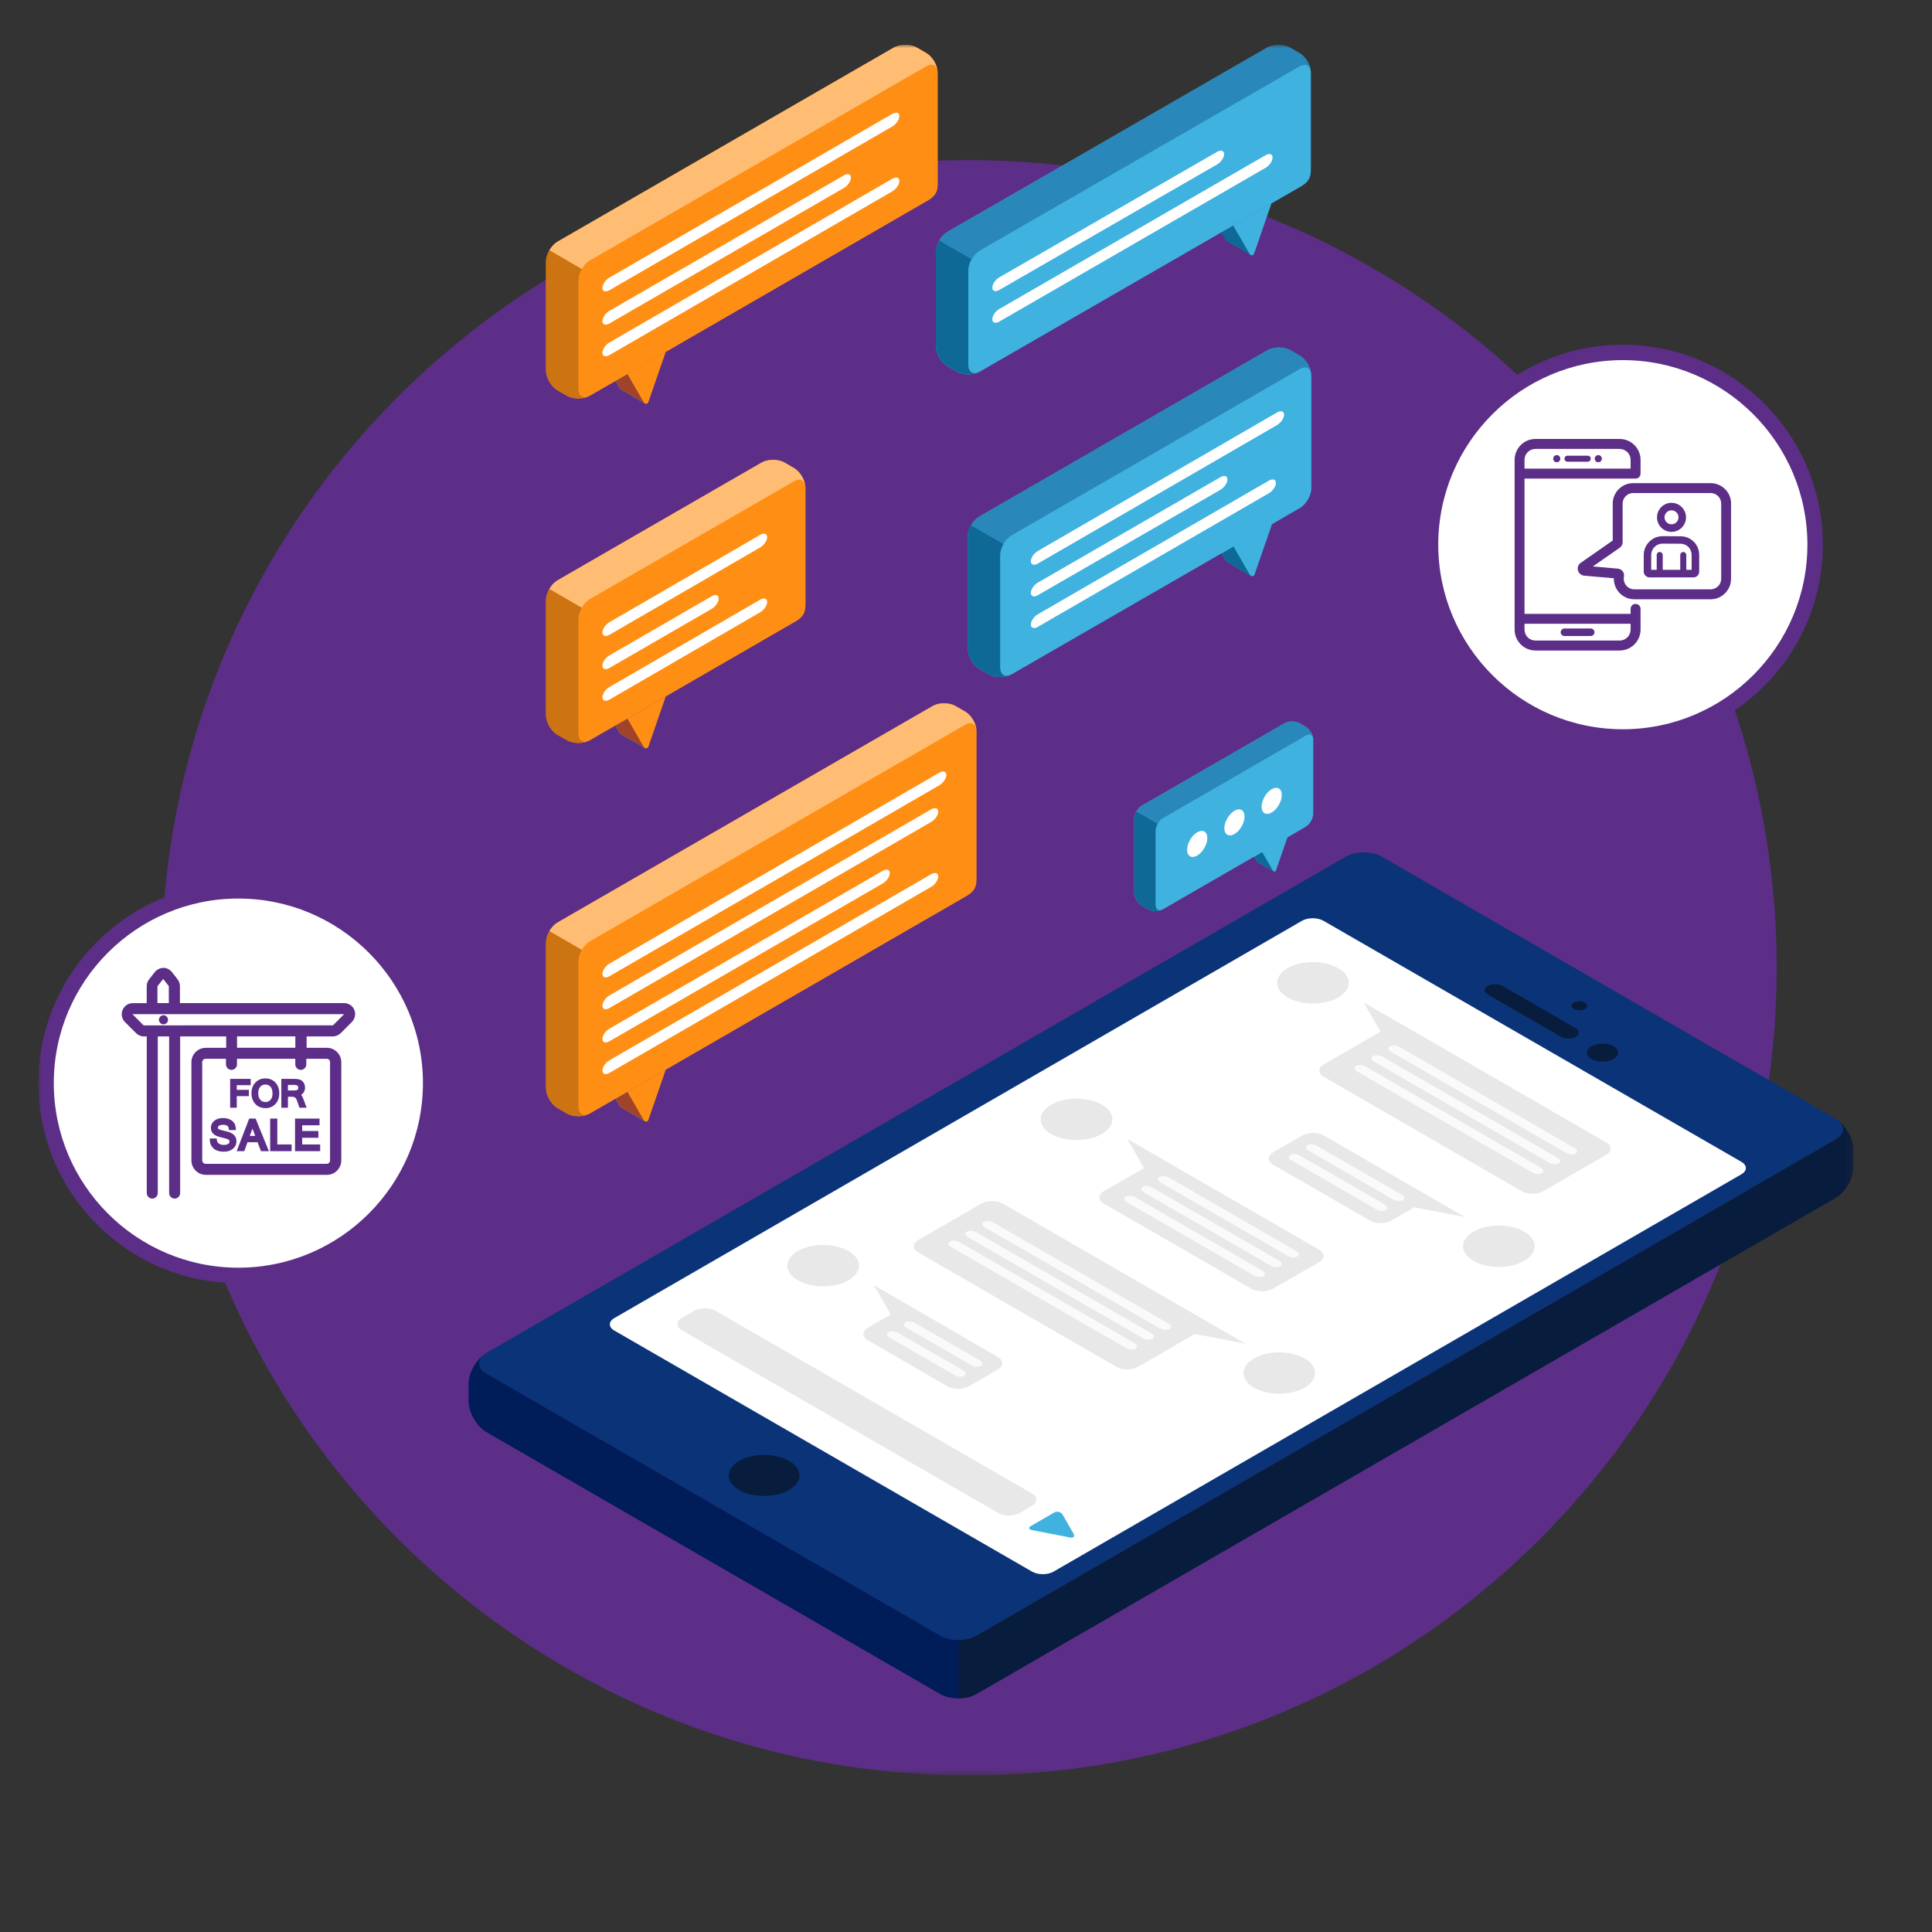 <svg width="302" height="302" viewBox="0 0 302 302" fill="none" xmlns="http://www.w3.org/2000/svg">
<rect x="0" y="0" width="302" height="302" fill="#333333" stroke="none"/>
<g transform="translate(-9, -6)">
<mask id="mask0_430_238225" style="mask-type:luminance" maskUnits="userSpaceOnUse" x="15" y="13" width="284" height="271">
<path d="M298.745 13H15V283.519H298.745V13Z" fill="white"/>
</mask>
<g mask="url(#mask0_430_238225)">
<path d="M286.718 157.276C286.718 226.998 230.197 283.519 160.475 283.519C90.753 283.519 34.232 226.998 34.232 157.276C34.232 87.553 90.753 31.032 160.475 31.032C230.197 31.032 286.718 87.553 286.718 157.276Z" fill="#5C2E87"/>
<path d="M85.052 220.72L155.991 261.673C157.546 262.575 160.069 262.575 161.624 261.673L295.932 184.117C297.487 183.224 297.487 181.768 295.932 180.867L224.994 139.913C223.439 139.012 220.916 139.012 219.361 139.913L85.052 217.469C83.498 218.362 83.498 219.818 85.052 220.72Z" fill="#0A3378"/>
<path d="M124.534 238.892C126.693 240.141 130.192 240.141 132.351 238.892C134.51 237.643 134.51 235.625 132.351 234.376C130.192 233.127 126.693 233.127 124.534 234.376C122.375 235.625 122.375 237.643 124.534 238.892Z" fill="#081C3D"/>
<path d="M155.991 261.673L85.053 220.72C83.663 219.917 83.523 218.668 84.615 217.775C83.266 218.792 82.241 220.728 82.241 222.349V224.996C82.241 226.791 83.498 228.975 85.053 229.868L155.991 270.821C156.769 271.268 157.786 271.492 158.804 271.492V262.343C157.786 262.343 156.769 262.12 155.991 261.673Z" fill="#001C59"/>
<path d="M295.925 193.266C297.48 192.372 298.737 190.189 298.737 188.394V185.747C298.737 184.125 297.703 182.198 296.355 181.172C297.455 182.066 297.314 183.315 295.925 184.117L161.617 261.673C160.839 262.119 159.822 262.343 158.804 262.343V271.491C159.822 271.491 160.839 271.268 161.617 270.821L295.925 193.266Z" fill="#081C3D"/>
<path d="M170.318 251.664L105.03 213.987C104.095 213.449 104.095 212.572 105.03 212.035L212.512 149.939C213.447 149.401 214.961 149.401 215.887 149.939L281.201 187.608C282.136 188.146 282.136 189.023 281.201 189.56L173.693 251.664C172.759 252.202 171.245 252.202 170.318 251.664Z" fill="white"/>
<path d="M165.024 242.499L115.6 213.962C114.666 213.424 114.666 212.547 115.6 212.01L117.503 210.909C118.438 210.372 119.951 210.372 120.878 210.909L170.301 239.447C171.236 239.984 171.236 240.861 170.301 241.399L168.399 242.499C167.464 243.037 165.95 243.037 165.024 242.499Z" fill="#E8E8E8"/>
<path d="M170.194 244.509L173.784 242.433C174.247 242.168 174.851 242.325 175.116 242.789L176.778 245.675C177.051 246.139 176.836 246.436 176.307 246.337L170.301 245.179C169.772 245.08 169.722 244.774 170.186 244.509" fill="#40B2E0"/>
<path d="M210.27 157.342C212.454 156.076 216.003 156.076 218.195 157.342C220.379 158.608 220.379 160.651 218.195 161.916C216.011 163.182 212.462 163.182 210.27 161.916C208.078 160.651 208.078 158.608 210.27 157.342Z" fill="#E8E8E8"/>
<path d="M260.075 184.573C261.009 185.11 261.009 185.987 260.075 186.525L250.248 192.199C249.313 192.737 247.8 192.737 246.873 192.199L215.929 174.332C214.994 173.794 214.994 172.918 215.929 172.38L224.796 167.26L222.157 162.686L260.075 184.573Z" fill="#E8E8E8"/>
<path d="M227.765 169.658L255.12 185.449C255.583 185.722 255.666 186.111 255.302 186.318C254.938 186.524 254.26 186.483 253.796 186.21L226.442 170.419C225.979 170.155 225.896 169.766 226.26 169.551C226.624 169.344 227.294 169.385 227.765 169.658Z" fill="#FAFAFA"/>
<path d="M225.118 171.188L252.473 186.979C252.936 187.252 253.019 187.641 252.655 187.847C252.291 188.054 251.613 188.013 251.149 187.74L223.795 171.949C223.332 171.685 223.249 171.296 223.613 171.081C223.977 170.874 224.647 170.915 225.118 171.188Z" fill="#FAFAFA"/>
<path d="M222.472 172.727L249.826 188.518C250.29 188.79 250.372 189.179 250.008 189.386C249.644 189.593 248.966 189.551 248.503 189.278L221.148 173.488C220.685 173.223 220.602 172.834 220.966 172.619C221.33 172.412 222 172.454 222.472 172.727Z" fill="#FAFAFA"/>
<path d="M205.01 218.337C207.194 217.072 210.743 217.072 212.935 218.337C215.127 219.603 215.118 221.646 212.935 222.912C210.751 224.177 207.202 224.177 205.01 222.912C202.818 221.646 202.818 219.603 205.01 218.337Z" fill="#E8E8E8"/>
<path d="M195.77 214.524L186.886 219.661C185.951 220.199 184.438 220.199 183.511 219.661L152.55 201.786C151.615 201.248 151.615 200.371 152.55 199.834L162.385 194.143C163.32 193.605 164.834 193.605 165.76 194.143L203.694 216.046L195.77 214.524Z" fill="#E8E8E8"/>
<path d="M164.279 197.097L191.634 212.887C192.097 213.16 192.18 213.549 191.816 213.756C191.452 213.963 190.774 213.921 190.311 213.648L162.956 197.858C162.493 197.585 162.41 197.204 162.774 196.989C163.138 196.782 163.808 196.824 164.279 197.097Z" fill="#FAFAFA"/>
<path d="M161.633 198.634L188.988 214.425C189.451 214.698 189.533 215.087 189.17 215.294C188.806 215.5 188.127 215.459 187.664 215.186L160.309 199.395C159.846 199.122 159.764 198.742 160.127 198.527C160.491 198.32 161.161 198.361 161.633 198.634Z" fill="#FAFAFA"/>
<path d="M158.986 200.164L186.341 215.955C186.804 216.228 186.887 216.617 186.523 216.823C186.159 217.03 185.48 216.989 185.017 216.716L157.663 200.925C157.199 200.652 157.117 200.272 157.481 200.056C157.844 199.85 158.514 199.891 158.986 200.164Z" fill="#FAFAFA"/>
<path d="M173.312 178.683C175.496 177.417 179.044 177.417 181.236 178.683C183.428 179.948 183.42 181.991 181.236 183.257C179.053 184.522 175.504 184.522 173.312 183.257C171.12 181.991 171.12 179.948 173.312 178.683Z" fill="#E8E8E8"/>
<path d="M215.209 201.347C216.143 201.885 216.143 202.762 215.209 203.299L207.971 207.444C207.036 207.981 205.523 207.981 204.596 207.444L181.551 194.143C180.616 193.605 180.616 192.728 181.551 192.191L187.829 188.592L185.191 184.018L215.209 201.347Z" fill="#E8E8E8"/>
<path d="M191.767 190.097L211.602 201.545C212.066 201.818 212.148 202.207 211.784 202.414C211.42 202.621 210.75 202.579 210.279 202.306L190.443 190.858C189.98 190.585 189.897 190.205 190.261 189.99C190.625 189.783 191.295 189.824 191.767 190.097Z" fill="#FAFAFA"/>
<path d="M189.119 191.627L208.955 203.075C209.418 203.348 209.501 203.737 209.137 203.944C208.773 204.151 208.103 204.109 207.631 203.836L187.796 192.388C187.333 192.115 187.25 191.735 187.614 191.52C187.978 191.313 188.648 191.354 189.119 191.627Z" fill="#FAFAFA"/>
<path d="M186.473 193.159L206.308 204.607C206.772 204.88 206.854 205.268 206.49 205.475C206.126 205.682 205.456 205.641 204.985 205.368L185.149 193.92C184.686 193.647 184.603 193.266 184.967 193.051C185.331 192.844 186.001 192.886 186.473 193.159Z" fill="#FAFAFA"/>
<path d="M239.33 198.518C241.513 197.252 245.062 197.252 247.254 198.518C249.438 199.784 249.438 201.827 247.254 203.092C245.07 204.358 241.522 204.358 239.33 203.092C237.146 201.827 237.146 199.784 239.33 198.518Z" fill="#E8E8E8"/>
<path d="M230.089 194.713L226.499 196.79C225.565 197.327 224.051 197.327 223.125 196.79L208.02 188.071C207.086 187.534 207.086 186.657 208.02 186.119L212.562 183.497C213.496 182.959 215.01 182.959 215.936 183.497L238.005 196.244L230.081 194.722L230.089 194.713Z" fill="#E8E8E8"/>
<path d="M214.861 185.102L228.096 192.745C228.559 193.01 228.642 193.399 228.278 193.614C227.914 193.82 227.244 193.779 226.772 193.506L213.538 185.863C213.074 185.59 212.992 185.21 213.356 184.994C213.719 184.788 214.389 184.829 214.861 185.102Z" fill="#FAFAFA"/>
<path d="M212.214 186.632L225.449 194.275C225.912 194.54 225.995 194.929 225.631 195.144C225.267 195.351 224.589 195.309 224.125 195.036L210.891 187.393C210.427 187.12 210.345 186.74 210.709 186.525C211.073 186.318 211.743 186.359 212.214 186.632Z" fill="#FAFAFA"/>
<path d="M133.708 201.554C135.891 200.288 139.44 200.288 141.632 201.554C143.824 202.819 143.816 204.862 141.632 206.128C139.448 207.394 135.9 207.394 133.708 206.128C131.524 204.862 131.524 202.819 133.708 201.554Z" fill="#E8E8E8"/>
<path d="M164.975 218.114C165.91 218.652 165.91 219.529 164.975 220.066L160.45 222.697C159.516 223.235 158.002 223.235 157.075 222.697L144.66 215.492C143.725 214.955 143.725 214.078 144.66 213.54L148.233 211.456L145.594 206.881L164.975 218.106V218.114Z" fill="#E8E8E8"/>
<path d="M152.029 212.803L162.162 218.643C162.626 218.908 162.708 219.297 162.344 219.512C161.98 219.719 161.302 219.677 160.839 219.404L150.706 213.564C150.243 213.291 150.16 212.911 150.524 212.696C150.888 212.489 151.558 212.53 152.029 212.803Z" fill="#FAFAFA"/>
<path d="M149.382 214.342L159.515 220.182C159.979 220.446 160.061 220.835 159.697 221.05C159.333 221.257 158.655 221.216 158.192 220.943L148.059 215.103C147.596 214.83 147.513 214.449 147.877 214.234C148.241 214.027 148.911 214.069 149.382 214.342Z" fill="#FAFAFA"/>
<path d="M255.013 163.711C255.492 163.984 256.262 163.984 256.733 163.711C257.213 163.438 257.213 162.991 256.733 162.718C256.253 162.445 255.484 162.445 255.013 162.718C254.533 162.991 254.533 163.438 255.013 163.711Z" fill="#081C3D"/>
<path d="M257.767 171.536C258.718 172.09 260.265 172.09 261.216 171.536C262.168 170.99 262.168 170.097 261.216 169.543C260.265 168.988 258.718 168.988 257.767 169.543C256.816 170.089 256.816 170.982 257.767 171.536Z" fill="#081C3D"/>
<path d="M255.335 168.07C255.972 167.706 255.939 167.094 255.261 166.697L243.912 160.146C243.234 159.757 242.175 159.732 241.538 160.105C240.901 160.469 240.934 161.089 241.612 161.478L252.961 168.029C253.639 168.418 254.698 168.442 255.335 168.07Z" fill="#081C3D"/>
<path d="M109.785 181.264L106.063 179.114C105.988 179.08 105.931 179.031 105.889 178.956L105.203 177.757L107.411 176.483L107.345 176.682L109.785 181.264Z" fill="#00DEBF"/>
<path d="M109.785 181.264L106.063 179.114C105.988 179.08 105.931 179.031 105.889 178.956L105.203 177.757L107.411 176.483L107.345 176.682L109.785 181.264Z" fill="#A1422B"/>
<path d="M107.073 176.664L109.654 181.13C109.819 181.42 110.241 181.379 110.349 181.064L113.07 173.198L107.073 176.664Z" fill="#FF8F14"/>
<path d="M161.658 120.325C161.658 119.176 160.847 117.778 159.855 117.207L158.391 116.363C157.398 115.792 155.785 115.792 154.793 116.363L96.154 150.194C95.162 150.765 94.351 152.163 94.351 153.313V176.093C94.351 177.243 95.162 178.641 96.154 179.212L97.618 180.055C98.611 180.626 100.224 180.626 101.217 180.055L160.02 146.1C161.642 145.182 161.65 144.247 161.65 143.106V120.325H161.658Z" fill="#FF8F14"/>
<path d="M97.651 180.073C98.148 180.345 98.776 180.486 99.413 180.486C99.744 180.486 100.083 180.445 100.398 180.37C100.083 180.445 99.752 180.486 99.413 180.486C98.776 180.486 98.139 180.345 97.651 180.073Z" fill="#4A246B"/>
<path d="M94.88 151.535C94.558 152.098 94.351 152.735 94.351 153.314V176.094C94.351 177.244 95.153 178.642 96.154 179.213L97.618 180.056C97.618 180.056 97.643 180.073 97.651 180.073C98.148 180.346 98.785 180.486 99.422 180.486C99.752 180.486 100.092 180.453 100.406 180.371C100.588 180.329 100.753 180.271 100.919 180.205C100.745 180.271 100.58 180.304 100.423 180.304C99.827 180.304 99.422 179.833 99.422 179.014V156.234C99.422 155.663 99.62 155.026 99.951 154.455L96.973 152.735L94.889 151.527L94.88 151.535Z" fill="#CC7312"/>
<path d="M154.908 116.289C154.866 116.314 154.825 116.33 154.784 116.355L145.213 121.881L154.792 116.355C154.792 116.355 154.875 116.314 154.908 116.289ZM160.127 117.381C160.508 117.67 160.855 118.067 161.112 118.514C160.847 118.067 160.508 117.662 160.127 117.381Z" fill="#9E82B5"/>
<path d="M156.587 115.933C155.983 115.933 155.388 116.057 154.908 116.297C154.866 116.314 154.825 116.338 154.792 116.363L145.213 121.889L96.154 150.203C95.657 150.492 95.211 150.972 94.888 151.543L96.973 152.751L99.951 154.471C100.273 153.9 100.72 153.412 101.216 153.131L159.854 119.3C160.144 119.134 160.417 119.052 160.657 119.052C161.112 119.052 161.451 119.325 161.591 119.829C161.517 119.391 161.343 118.944 161.103 118.539C160.839 118.092 160.5 117.687 160.119 117.405C160.036 117.339 159.945 117.281 159.854 117.232L158.382 116.38C157.886 116.09 157.232 115.95 156.587 115.95" fill="#FFBD73"/>
<path d="M94.88 151.535L96.973 152.743L94.88 151.535Z" fill="#E0AB70"/>
<path d="M104.26 156.63L155.835 126.777C156.438 126.43 156.926 126.587 156.926 127.133C156.926 127.679 156.438 128.398 155.835 128.746L104.26 158.599C103.656 158.946 103.168 158.789 103.168 158.243C103.168 157.697 103.656 156.977 104.26 156.63Z" fill="white"/>
<path d="M104.26 166.796L146.992 142.121C147.596 141.774 148.084 141.931 148.084 142.477C148.084 143.023 147.596 143.742 146.992 144.09L104.26 168.764C103.656 169.112 103.168 168.954 103.168 168.408C103.168 167.863 103.656 167.143 104.26 166.796Z" fill="white"/>
<path d="M104.26 171.743L154.561 142.651C155.165 142.304 155.653 142.461 155.653 143.007C155.653 143.553 155.165 144.272 154.561 144.62L104.26 173.711C103.656 174.059 103.168 173.902 103.168 173.356C103.168 172.81 103.656 172.09 104.26 171.743Z" fill="white"/>
<path d="M104.26 161.601L154.561 132.51C155.165 132.162 155.653 132.319 155.653 132.865C155.653 133.411 155.165 134.131 154.561 134.478L104.26 163.57C103.656 163.917 103.168 163.76 103.168 163.214C103.168 162.668 103.656 161.949 104.26 161.601Z" fill="white"/>
<path d="M109.786 69.058L106.064 66.907C105.989 66.874 105.932 66.825 105.89 66.75L105.204 65.551L107.412 64.277L107.346 64.476L109.786 69.058Z" fill="#00DEBF"/>
<path d="M109.786 69.058L106.064 66.907C105.989 66.874 105.932 66.825 105.89 66.75L105.204 65.551L107.412 64.277L107.346 64.476L109.786 69.058Z" fill="#A1422B"/>
<path d="M107.073 64.458L109.654 68.924C109.819 69.214 110.241 69.172 110.349 68.858L113.07 60.992L107.073 64.458Z" fill="#FF8F14"/>
<path d="M155.587 17.4C155.587 16.25 154.776 14.852 153.783 14.282L152.319 13.438C151.327 12.867 149.714 12.867 148.721 13.438L96.154 43.779C95.162 44.358 94.351 45.747 94.351 46.897V63.896C94.351 65.045 95.153 66.443 96.154 67.014L97.618 67.858C98.611 68.437 100.224 68.437 101.225 67.858L153.957 37.393C155.578 36.475 155.587 35.548 155.587 34.399V17.4Z" fill="#FF8F14"/>
<path d="M97.651 67.875C98.148 68.148 98.776 68.288 99.413 68.288C99.744 68.288 100.083 68.247 100.398 68.172C100.083 68.247 99.752 68.288 99.413 68.288C98.776 68.288 98.139 68.148 97.651 67.875Z" fill="#4A246B"/>
<path d="M94.88 45.119C94.558 45.682 94.351 46.319 94.351 46.898V63.888C94.351 65.037 95.153 66.435 96.154 67.006L97.618 67.85C97.618 67.85 97.643 67.866 97.651 67.866C98.148 68.139 98.785 68.28 99.422 68.28C99.752 68.28 100.092 68.239 100.406 68.164C100.588 68.123 100.753 68.065 100.919 67.999C100.745 68.065 100.58 68.098 100.423 68.098C99.827 68.098 99.422 67.626 99.422 66.808V49.818C99.422 49.238 99.62 48.61 99.951 48.039L96.973 46.319L94.889 45.111L94.88 45.119Z" fill="#CC7312"/>
<path d="M148.854 13.355C148.804 13.38 148.754 13.405 148.705 13.43C148.754 13.405 148.796 13.38 148.845 13.355M154.081 14.488C154.437 14.77 154.76 15.15 155.016 15.572C154.768 15.15 154.445 14.77 154.081 14.488Z" fill="white"/>
<path d="M150.516 13C149.928 13 149.333 13.116 148.853 13.356C148.803 13.38 148.754 13.405 148.712 13.43L139.423 18.79L96.154 43.771C95.657 44.06 95.211 44.54 94.888 45.111L96.973 46.319L99.951 48.039C100.273 47.468 100.728 46.98 101.216 46.699L153.783 16.358C154.072 16.193 154.345 16.11 154.585 16.11C155.04 16.11 155.379 16.383 155.52 16.888C155.445 16.441 155.264 15.986 155.015 15.572C154.759 15.151 154.436 14.77 154.081 14.489C153.981 14.415 153.882 14.34 153.775 14.282L152.302 13.43C151.806 13.141 151.152 13 150.507 13" fill="#FFBD73"/>
<path d="M94.88 45.119L96.973 46.327L94.88 45.119Z" fill="#E0AB70"/>
<path d="M104.26 54.59L140.921 33.406C141.524 33.059 142.012 33.216 142.012 33.762C142.012 34.308 141.524 35.027 140.921 35.375L104.26 56.559C103.656 56.906 103.168 56.749 103.168 56.203C103.168 55.657 103.656 54.937 104.26 54.59Z" fill="white"/>
<path d="M104.26 59.537L148.489 33.936C149.093 33.589 149.581 33.746 149.581 34.292C149.581 34.837 149.093 35.557 148.489 35.905L104.26 61.506C103.656 61.853 103.168 61.696 103.168 61.15C103.168 60.604 103.656 59.884 104.26 59.537Z" fill="white"/>
<path d="M104.26 49.395L148.489 23.794C149.093 23.447 149.581 23.604 149.581 24.15C149.581 24.696 149.093 25.415 148.489 25.763L104.26 51.364C103.656 51.711 103.168 51.554 103.168 51.008C103.168 50.462 103.656 49.742 104.26 49.395Z" fill="white"/>
<path d="M204.472 45.839L200.75 43.688C200.675 43.655 200.618 43.605 200.576 43.531L199.89 42.331L202.098 41.058L202.032 41.256L204.472 45.839Z" fill="#0F6996"/>
<path d="M201.759 41.239L204.34 45.706C204.506 45.995 204.927 45.954 205.035 45.64L207.756 37.773L201.759 41.239Z" fill="#40B2E0"/>
<path d="M213.918 17.425C213.918 16.276 213.107 14.877 212.115 14.307L210.651 13.463C209.658 12.884 208.045 12.884 207.053 13.463L157.1 42.24C156.107 42.819 155.296 44.209 155.296 45.359V60.132C155.296 61.282 156.099 62.68 157.1 63.251L158.564 64.094C159.556 64.673 161.169 64.673 162.162 64.094L212.28 35.193C213.902 34.275 213.91 33.348 213.91 32.199V17.425H213.918Z" fill="#40B2E0"/>
<path d="M155.297 60.124C155.297 61.273 156.099 62.671 157.1 63.242L158.564 64.086C159.466 64.607 160.864 64.657 161.856 64.235C161.004 64.557 160.359 64.069 160.359 63.044V48.27C160.359 47.691 160.558 47.063 160.889 46.492L155.818 43.564C155.495 44.126 155.289 44.763 155.289 45.342V60.107L155.297 60.124Z" fill="#0F6996"/>
<path d="M213.861 16.912C213.654 16.151 212.951 15.903 212.124 16.383L162.171 45.16C161.675 45.45 161.22 45.938 160.906 46.5L155.843 43.58C156.174 43.009 156.613 42.521 157.109 42.24L207.054 13.454C208.054 12.884 209.667 12.884 210.66 13.454L212.132 14.306C212.984 14.794 213.696 15.886 213.869 16.912" fill="#2987BA"/>
<path d="M165.206 49.354L199.253 29.733C199.856 29.386 200.344 29.543 200.344 30.089C200.344 30.635 199.856 31.355 199.253 31.702L165.206 51.323C164.602 51.67 164.114 51.513 164.114 50.967C164.114 50.421 164.602 49.701 165.206 49.354Z" fill="white"/>
<path d="M165.206 54.301L206.829 30.263C207.433 29.916 207.921 30.073 207.921 30.619C207.921 31.165 207.433 31.884 206.829 32.232L165.206 56.269C164.602 56.617 164.114 56.46 164.114 55.914C164.114 55.368 164.602 54.648 165.206 54.301Z" fill="white"/>
<path d="M109.786 122.922L106.064 120.772C105.989 120.739 105.932 120.689 105.89 120.615L105.204 119.415L107.412 118.141L107.346 118.34L109.786 122.922Z" fill="#00DEBF"/>
<path d="M109.786 122.922L106.064 120.772C105.989 120.739 105.932 120.689 105.89 120.615L105.204 119.415L107.412 118.141L107.346 118.34L109.786 122.922Z" fill="#A1422B"/>
<path d="M107.073 118.324L109.654 122.791C109.819 123.08 110.241 123.039 110.349 122.724L113.07 114.858L107.073 118.324Z" fill="#FF8F14"/>
<path d="M134.916 82.275C134.916 81.125 134.105 79.727 133.112 79.156L131.648 78.313C130.656 77.742 129.043 77.742 128.05 78.313L96.154 96.709C95.162 97.28 94.351 98.678 94.351 99.827V117.744C94.351 118.894 95.153 120.292 96.154 120.862L97.618 121.706C98.611 122.277 100.224 122.277 101.225 121.706L133.286 103.186C134.907 102.259 134.916 101.333 134.916 100.191V82.275Z" fill="#FF8F14"/>
<path d="M97.651 121.731C98.148 122.004 98.776 122.145 99.413 122.145C99.744 122.145 100.083 122.104 100.398 122.029C100.083 122.104 99.752 122.145 99.413 122.145C98.776 122.145 98.139 122.004 97.651 121.731Z" fill="#4A246B"/>
<path d="M94.88 98.058C94.558 98.62 94.351 99.257 94.351 99.836V117.753C94.351 118.903 95.153 120.301 96.154 120.871L97.618 121.715C97.618 121.715 97.643 121.732 97.651 121.732C98.148 122.004 98.785 122.145 99.422 122.145C99.752 122.145 100.092 122.104 100.406 122.029C100.588 121.988 100.753 121.93 100.919 121.864C100.745 121.93 100.58 121.963 100.423 121.963C99.827 121.963 99.422 121.492 99.422 120.673V102.756C99.422 102.185 99.62 101.548 99.951 100.978L96.973 99.257L94.889 98.05L94.88 98.058Z" fill="#CC7312"/>
<path d="M128.182 78.239C128.132 78.264 128.083 78.289 128.041 78.314L122.168 81.705L128.05 78.314C128.091 78.289 128.141 78.264 128.19 78.239M133.426 79.364C133.782 79.645 134.105 80.026 134.361 80.448C134.113 80.026 133.79 79.645 133.426 79.364Z" fill="#9E82B5"/>
<path d="M129.844 77.883C129.249 77.883 128.662 77.999 128.182 78.239C128.132 78.264 128.091 78.289 128.041 78.314L122.16 81.705L96.145 96.718C95.649 97.008 95.203 97.496 94.88 98.058L96.964 99.266L99.942 100.986C100.265 100.416 100.72 99.928 101.208 99.638L133.104 81.234C133.393 81.068 133.666 80.985 133.906 80.985C134.361 80.985 134.7 81.258 134.841 81.763C134.766 81.316 134.584 80.861 134.336 80.448C134.08 80.026 133.757 79.645 133.401 79.364C133.302 79.29 133.203 79.215 133.095 79.157L131.623 78.305C131.127 78.016 130.473 77.875 129.82 77.875" fill="#FFBD73"/>
<path d="M94.88 98.058L96.973 99.266L94.88 98.058Z" fill="#E0AB70"/>
<path d="M104.26 108.447L120.25 99.2C120.853 98.852 121.341 99.009 121.341 99.555C121.341 100.101 120.853 100.821 120.25 101.168L104.26 110.416C103.656 110.763 103.168 110.606 103.168 110.06C103.168 109.514 103.656 108.795 104.26 108.447Z" fill="white"/>
<path d="M104.26 113.394L127.826 99.737C128.43 99.389 128.918 99.547 128.918 100.093C128.918 100.639 128.43 101.358 127.826 101.706L104.26 115.362C103.656 115.71 103.168 115.552 103.168 115.007C103.168 114.461 103.656 113.741 104.26 113.394Z" fill="white"/>
<path d="M104.26 103.26L127.826 89.604C128.43 89.256 128.918 89.414 128.918 89.96C128.918 90.505 128.43 91.225 127.826 91.573L104.26 105.229C103.656 105.577 103.168 105.419 103.168 104.873C103.168 104.328 103.656 103.608 104.26 103.26Z" fill="white"/>
</g>
<path d="M208.104 142.195L206.499 139.184L207.789 135.47V133.187L203.844 135.47V137.745L205.539 140.681L205.655 140.781V140.789L208.104 142.195Z" fill="#00DEBF"/>
<path d="M208.078 142.187L205.655 140.781L205.539 140.682L205.084 139.896L206.316 139.177L208.012 142.105L208.078 142.187Z" fill="#0F6996"/>
<mask id="mask1_430_238225" style="mask-type:luminance" maskUnits="userSpaceOnUse" x="15" y="13" width="284" height="271">
<path d="M298.745 13H15V283.519H298.745V13Z" fill="white"/>
</mask>
<g mask="url(#mask1_430_238225)">
<path d="M214.29 121.664C214.29 120.912 213.761 119.994 213.108 119.613L212.148 119.059C211.495 118.678 210.436 118.678 209.782 119.059L187.482 131.938C186.828 132.318 186.299 133.228 186.299 133.989V145.52C186.299 146.273 186.828 147.191 187.482 147.571L188.441 148.126C189.095 148.506 190.153 148.506 190.807 148.126L206.308 139.176L208.004 142.104C208.111 142.294 208.393 142.261 208.459 142.062L210.245 136.901L213.099 135.238C213.753 134.858 214.282 133.948 214.282 133.187V121.656L214.29 121.664Z" fill="#40B2E0"/>
<path d="M186.308 145.521C186.308 146.274 186.837 147.192 187.49 147.572L188.45 148.127C189.037 148.466 189.955 148.499 190.609 148.218C190.055 148.424 189.633 148.11 189.633 147.44V135.909C189.633 135.529 189.765 135.115 189.98 134.743L186.655 132.824C186.44 133.196 186.308 133.61 186.308 133.99V145.521Z" fill="#0F6996"/>
<path d="M214.258 121.327C214.117 120.822 213.662 120.665 213.117 120.979L190.816 133.867C190.493 134.057 190.196 134.371 189.98 134.752L186.655 132.833C186.87 132.46 187.16 132.138 187.491 131.948L209.783 119.06C210.436 118.688 211.495 118.688 212.149 119.06L213.117 119.614C213.671 119.937 214.142 120.648 214.258 121.327Z" fill="#2987BA"/>
<path d="M196.143 136.099C195.274 136.604 194.563 137.828 194.563 138.829C194.563 139.83 195.266 140.243 196.143 139.739C197.011 139.234 197.723 138.01 197.723 137.009C197.723 136 197.02 135.595 196.143 136.099Z" fill="white"/>
<path d="M201.965 132.733C201.097 133.238 200.385 134.462 200.385 135.463C200.385 136.464 201.088 136.877 201.965 136.373C202.834 135.868 203.545 134.644 203.545 133.643C203.545 132.642 202.842 132.229 201.965 132.733Z" fill="white"/>
<path d="M207.781 129.366C206.913 129.871 206.201 131.095 206.201 132.096C206.201 133.097 206.904 133.51 207.781 133.006C208.65 132.501 209.361 131.277 209.361 130.276C209.361 129.267 208.658 128.862 207.781 129.366Z" fill="white"/>
<path d="M204.547 95.998L202.106 91.407L204.067 85.741V82.275L198.062 85.741V89.207L200.642 93.682C200.684 93.757 200.75 93.806 200.816 93.839L204.547 95.998Z" fill="#00DEBF"/>
<path d="M200.817 93.848C200.742 93.814 200.684 93.757 200.635 93.69L199.94 92.491L201.818 91.399L204.398 95.866C204.431 95.924 204.481 95.965 204.522 95.998L200.8 93.848H200.817Z" fill="#0F6996"/>
<path d="M213.976 64.722C213.976 63.572 213.166 62.174 212.173 61.604L210.709 60.76C209.716 60.181 208.103 60.181 207.111 60.76L162.08 86.75C161.087 87.32 160.276 88.718 160.276 89.868V107.437C160.276 108.587 161.087 109.985 162.08 110.556L163.544 111.399C164.536 111.97 166.149 111.97 167.15 111.399L201.834 91.407L204.414 95.873C204.58 96.163 205.002 96.122 205.109 95.807L207.831 87.941L212.181 85.418C213.174 84.847 213.985 83.449 213.985 82.299V64.73L213.976 64.722Z" fill="#40B2E0"/>
<path d="M171.229 92.127L208.625 70.471C209.229 70.124 209.717 70.281 209.717 70.827C209.717 71.373 209.229 72.093 208.625 72.44L171.229 94.095C170.625 94.443 170.137 94.286 170.137 93.74C170.137 93.194 170.625 92.474 171.229 92.127Z" fill="white"/>
<path d="M171.229 97.073L199.774 80.588C200.378 80.24 200.866 80.397 200.866 80.943C200.866 81.489 200.378 82.209 199.774 82.556L171.229 99.042C170.625 99.389 170.137 99.232 170.137 98.686C170.137 98.14 170.625 97.421 171.229 97.073Z" fill="white"/>
<path d="M171.229 102.02L207.351 81.126C207.955 80.778 208.443 80.936 208.443 81.481C208.443 82.028 207.955 82.747 207.351 83.094L171.229 103.989C170.625 104.336 170.137 104.179 170.137 103.633C170.137 103.087 170.625 102.368 171.229 102.02Z" fill="white"/>
<path d="M160.276 107.43C160.276 108.579 161.079 109.977 162.08 110.548L163.544 111.392C164.445 111.913 165.843 111.954 166.836 111.541C165.984 111.863 165.339 111.383 165.339 110.358V92.789C165.339 92.218 165.537 91.581 165.868 91.01L160.797 88.082C160.475 88.644 160.268 89.281 160.268 89.86V107.43H160.276Z" fill="#0F6996"/>
<path d="M213.919 64.21C213.712 63.449 213.009 63.201 212.182 63.681L167.151 89.671C166.654 89.96 166.199 90.44 165.885 91.011L160.823 88.082C161.154 87.512 161.592 87.024 162.088 86.734L207.111 60.745C208.112 60.174 209.725 60.174 210.718 60.745L212.19 61.596C213.042 62.084 213.754 63.176 213.927 64.202" fill="#2987BA"/>
<path d="M292.732 91.151C292.732 107.753 279.274 121.211 262.672 121.211C246.071 121.211 232.613 107.753 232.613 91.151C232.613 74.55 246.071 61.092 262.672 61.092C279.274 61.092 292.732 74.55 292.732 91.151Z" fill="white"/>
<path d="M262.672 62.291C246.757 62.291 233.82 75.236 233.82 91.143C233.82 107.049 246.765 119.994 262.672 119.994C278.578 119.994 291.524 107.049 291.524 91.143C291.524 75.236 278.578 62.291 262.672 62.291ZM262.672 122.41C245.434 122.41 231.413 108.389 231.413 91.151C231.413 73.913 245.434 59.892 262.672 59.892C279.91 59.892 293.931 73.913 293.931 91.151C293.931 108.389 279.91 122.41 262.672 122.41Z" fill="#5C2E87"/>
<path d="M257.651 104.245H253.548C253.226 104.245 252.961 104.51 252.961 104.833C252.961 105.155 253.226 105.42 253.548 105.42H257.651C257.974 105.42 258.238 105.155 258.238 104.833C258.238 104.51 257.974 104.245 257.651 104.245Z" fill="#5C2E87"/>
<path d="M262.151 106.131H249.016C248.073 106.131 247.304 105.361 247.304 104.419V103.5H263.888V104.419C263.888 105.361 263.111 106.131 262.16 106.131M249.024 76.171H262.16C263.111 76.171 263.888 76.94 263.888 77.883V79.256H247.304V77.883C247.304 76.94 248.073 76.171 249.016 76.171M264.666 100.398C264.236 100.398 263.888 100.746 263.888 101.176V101.954H247.304V80.811H264.666C265.096 80.811 265.444 80.464 265.444 80.034V77.883C265.444 76.08 263.971 74.615 262.16 74.615H249.024C247.221 74.615 245.757 76.08 245.757 77.883V104.419C245.757 106.222 247.221 107.686 249.024 107.686H262.16C263.971 107.686 265.444 106.222 265.444 104.419V101.176C265.444 100.746 265.096 100.398 264.666 100.398Z" fill="#5C2E87"/>
<path d="M252.35 78.255C252.656 78.255 252.904 78.007 252.904 77.701C252.904 77.395 252.656 77.138 252.35 77.138C252.044 77.138 251.787 77.386 251.787 77.701C251.787 78.015 252.035 78.255 252.35 78.255Z" fill="#5C2E87"/>
<path d="M254.02 78.172H257.188C257.445 78.172 257.66 77.966 257.66 77.701C257.66 77.436 257.445 77.23 257.188 77.23H254.02C253.764 77.23 253.549 77.436 253.549 77.701C253.549 77.966 253.756 78.172 254.02 78.172Z" fill="#5C2E87"/>
<path d="M258.842 78.255C259.148 78.255 259.396 78.007 259.396 77.701C259.396 77.395 259.148 77.138 258.842 77.138C258.536 77.138 258.279 77.386 258.279 77.701C258.279 78.015 258.527 78.255 258.842 78.255Z" fill="#5C2E87"/>
<path d="M270.282 85.773C270.886 85.773 271.374 86.261 271.374 86.865C271.374 87.469 270.886 87.957 270.282 87.957C269.678 87.957 269.19 87.469 269.19 86.865C269.19 86.261 269.678 85.773 270.282 85.773ZM270.282 89.14C271.531 89.14 272.549 88.123 272.549 86.874C272.549 85.625 271.531 84.599 270.282 84.599C269.033 84.599 268.016 85.616 268.016 86.874C268.016 88.131 269.033 89.14 270.282 89.14Z" fill="#5C2E87"/>
<path d="M268.901 90.977L271.705 90.994C272.177 90.994 272.607 91.176 272.93 91.507C273.252 91.837 273.426 92.284 273.426 92.755V95.072H272.59V92.755C272.59 92.499 272.375 92.284 272.119 92.284C271.862 92.284 271.647 92.499 271.647 92.755V95.072H268.91V92.755C268.91 92.499 268.703 92.284 268.438 92.284C268.173 92.284 267.967 92.499 267.967 92.755V95.072H267.106V92.755C267.106 91.771 267.909 90.977 268.885 90.977M273.757 90.688C273.211 90.133 272.483 89.827 271.697 89.827L268.893 89.811C267.263 89.811 265.94 91.134 265.94 92.764V95.411C265.973 95.882 266.378 96.254 266.866 96.254H273.699C274.203 96.254 274.609 95.857 274.609 95.345V92.755C274.609 91.97 274.311 91.234 273.773 90.679" fill="#5C2E87"/>
<path d="M276.387 98.123H264.468C263.98 98.123 263.516 97.908 263.202 97.528C262.888 97.147 262.755 96.651 262.846 96.163C262.904 95.84 262.838 95.534 262.648 95.294C262.466 95.055 262.185 94.914 261.846 94.881L257.983 94.55L262.168 91.63C262.466 91.423 262.64 91.092 262.64 90.737V84.723C262.64 83.813 263.384 83.069 264.294 83.069H276.396C277.305 83.069 278.05 83.813 278.05 84.723V96.469C278.05 97.379 277.305 98.123 276.396 98.123M279.597 84.723C279.597 82.953 278.157 81.522 276.396 81.522H264.294C262.524 81.522 261.093 82.961 261.093 84.723V90.489L256.088 93.979C255.708 94.244 255.534 94.724 255.658 95.17C255.782 95.617 256.171 95.94 256.626 95.989L261.267 96.386C261.25 97.156 261.506 97.916 262.011 98.52C262.623 99.257 263.516 99.678 264.468 99.678H276.387C278.157 99.678 279.588 98.239 279.588 96.477V84.731L279.597 84.723Z" fill="#5C2E87"/>
<path d="M76.319 175.307C76.319 191.909 62.861 205.367 46.259 205.367C29.658 205.367 16.2 191.909 16.2 175.307C16.2 158.706 29.658 145.248 46.259 145.248C62.861 145.248 76.319 158.706 76.319 175.307Z" fill="white"/>
<path d="M46.259 146.455C30.344 146.455 17.407 159.401 17.407 175.307C17.407 191.214 30.352 204.159 46.259 204.159C62.165 204.159 75.111 191.214 75.111 175.307C75.111 159.401 62.165 146.455 46.259 146.455ZM46.259 206.574C29.021 206.574 15 192.554 15 175.315C15 158.077 29.021 144.057 46.259 144.057C63.497 144.057 77.518 158.077 77.518 175.315C77.518 192.554 63.497 206.574 46.259 206.574Z" fill="#5C2E87"/>
<path d="M55.167 169.782H46.052V168.003H55.167V169.782ZM60.072 171.502C60.362 171.502 60.593 171.734 60.593 172.023V187.384C60.593 187.682 60.362 187.922 60.072 187.922H41.147C40.857 187.922 40.609 187.674 40.609 187.384V172.023C40.609 171.734 40.849 171.502 41.147 171.502H44.323V172.379C44.323 172.851 44.712 173.239 45.183 173.239C45.655 173.239 46.043 172.851 46.043 172.379V171.502H55.159V172.379C55.159 172.851 55.547 173.239 56.019 173.239C56.49 173.239 56.879 172.851 56.879 172.379V171.502H60.056H60.072ZM33.627 160.162V160.145L34.504 159.037H34.513L35.389 160.145V160.162V162.8H33.611V160.162H33.627ZM31.468 166.283H31.452L29.723 164.546V164.529H62.785V164.538L61.048 166.275H61.032L31.468 166.283ZM61.032 168.003C61.487 168.003 61.933 167.813 62.264 167.491L64.001 165.753C64.498 165.257 64.647 164.496 64.382 163.851C64.117 163.214 63.488 162.8 62.769 162.8H37.126V160.162C37.126 159.773 37.002 159.393 36.771 159.095L35.894 157.978C35.555 157.54 35.067 157.292 34.554 157.292C34.041 157.292 33.503 157.556 33.172 157.978L32.296 159.103C32.064 159.401 31.932 159.781 31.932 160.17V162.809H29.756C29.053 162.809 28.433 163.222 28.168 163.859C27.895 164.513 28.044 165.274 28.532 165.762L30.269 167.499C30.592 167.821 31.047 168.012 31.502 168.012H31.94V192.496C31.94 192.967 32.329 193.356 32.8 193.356C33.272 193.356 33.661 192.967 33.661 192.496V168.012H35.439V192.496C35.439 192.967 35.828 193.356 36.299 193.356C36.771 193.356 37.16 192.967 37.16 192.496V168.012H44.356V169.79H41.18C39.931 169.79 38.921 170.791 38.921 172.032V187.392C38.921 188.641 39.939 189.65 41.18 189.65H60.105C61.338 189.65 62.347 188.633 62.347 187.392V172.032C62.347 170.799 61.338 169.79 60.105 169.79H56.929V168.012H61.073L61.032 168.003Z" fill="#5C2E87"/>
<path d="M34.555 164.695C34.166 164.695 33.843 165.018 33.843 165.406C33.843 165.795 34.166 166.118 34.555 166.118C34.943 166.118 35.266 165.803 35.266 165.406C35.266 165.009 34.943 164.695 34.555 164.695Z" fill="#5C2E87"/>
</g>
<path d="M46.011 177.342H47.897V176.358H46.011V175.63H48.187V174.646H44.977V179.154H46.011V177.342Z" fill="#5C2E87"/>
<mask id="mask2_430_238225" style="mask-type:luminance" maskUnits="userSpaceOnUse" x="15" y="13" width="284" height="271">
<path d="M298.745 13H15V283.519H298.745V13Z" fill="white"/>
</mask>
<g mask="url(#mask2_430_238225)">
<path d="M51.602 176.904C51.602 177.351 51.495 177.69 51.28 177.921C51.073 178.153 50.816 178.26 50.486 178.26C50.155 178.26 49.898 178.145 49.691 177.913C49.476 177.681 49.369 177.334 49.369 176.896C49.369 176.457 49.476 176.11 49.691 175.87C49.898 175.638 50.163 175.531 50.494 175.531C50.825 175.531 51.073 175.647 51.28 175.87C51.495 176.102 51.594 176.449 51.594 176.896M50.486 179.22C51.114 179.22 51.644 179.005 52.049 178.575C52.454 178.153 52.653 177.582 52.653 176.896C52.653 176.209 52.446 175.647 52.049 175.216C51.644 174.786 51.122 174.571 50.486 174.571C49.849 174.571 49.328 174.786 48.922 175.216C48.517 175.638 48.31 176.209 48.31 176.896C48.31 177.582 48.517 178.145 48.914 178.567C49.319 178.997 49.849 179.212 50.477 179.212" fill="#5C2E87"/>
<path d="M55.623 176.019C55.623 176.267 55.54 176.333 55.507 176.349C55.449 176.391 55.292 176.457 54.937 176.457H54.01V175.588H55.019C55.623 175.588 55.623 175.87 55.623 176.019ZM56.061 177.144C56.177 177.069 56.285 176.986 56.376 176.879C56.574 176.647 56.682 176.358 56.682 176.019C56.682 175.729 56.607 175.464 56.459 175.233C56.301 174.985 56.094 174.827 55.838 174.745C55.615 174.679 55.342 174.646 55.003 174.646H52.976V179.154H54.01V177.441H54.738C54.887 177.441 55.011 177.483 55.127 177.565C55.242 177.656 55.325 177.772 55.375 177.913L55.813 179.154H56.93L56.401 177.723C56.31 177.483 56.202 177.292 56.061 177.144Z" fill="#5C2E87"/>
<path d="M44.936 183.008C44.688 182.917 44.348 182.826 43.927 182.735C43.455 182.636 43.257 182.545 43.174 182.487C43.116 182.454 43.066 182.404 43.066 182.272C43.066 182.14 43.116 182.057 43.232 181.974C43.372 181.875 43.587 181.825 43.877 181.825C44.605 181.825 44.737 182.148 44.762 182.429L44.787 182.653H45.87V182.388C45.837 181.875 45.631 181.47 45.258 181.18C44.894 180.907 44.423 180.767 43.852 180.767C43.281 180.767 42.851 180.907 42.512 181.18C42.156 181.47 41.966 181.842 41.966 182.297C41.966 182.702 42.115 183.033 42.396 183.281C42.661 183.513 43.066 183.678 43.637 183.802C44.133 183.91 44.489 184.017 44.679 184.117C44.812 184.191 44.87 184.282 44.87 184.448C44.87 184.613 44.812 184.712 44.671 184.803C44.506 184.911 44.274 184.969 43.993 184.969C43.687 184.969 43.422 184.902 43.215 184.762C43.033 184.638 42.926 184.456 42.901 184.191L42.876 183.96H41.792V184.224C41.817 184.745 42.016 185.184 42.388 185.523C42.752 185.854 43.298 186.027 44.009 186.027C44.572 186.027 45.043 185.879 45.399 185.581C45.771 185.266 45.961 184.878 45.961 184.406C45.961 184.034 45.854 183.72 45.639 183.488C45.44 183.273 45.2 183.116 44.928 183.017" fill="#5C2E87"/>
</g>
<path d="M48.046 183.562L48.46 182.413L48.898 183.562H48.046ZM47.955 180.849L45.995 185.945H47.186L47.69 184.547H49.262L49.791 185.945H51.032L48.956 180.849H47.955Z" fill="#5C2E87"/>
<path d="M52.347 180.849H51.23V185.945H54.581V184.894H52.347V180.849Z" fill="#5C2E87"/>
<path d="M58.947 181.9V180.849H55.118V185.945H59.047V184.894H56.234V183.852H58.766V182.793H56.234V181.9H58.947Z" fill="#5C2E87"/>
</g>
</svg>
